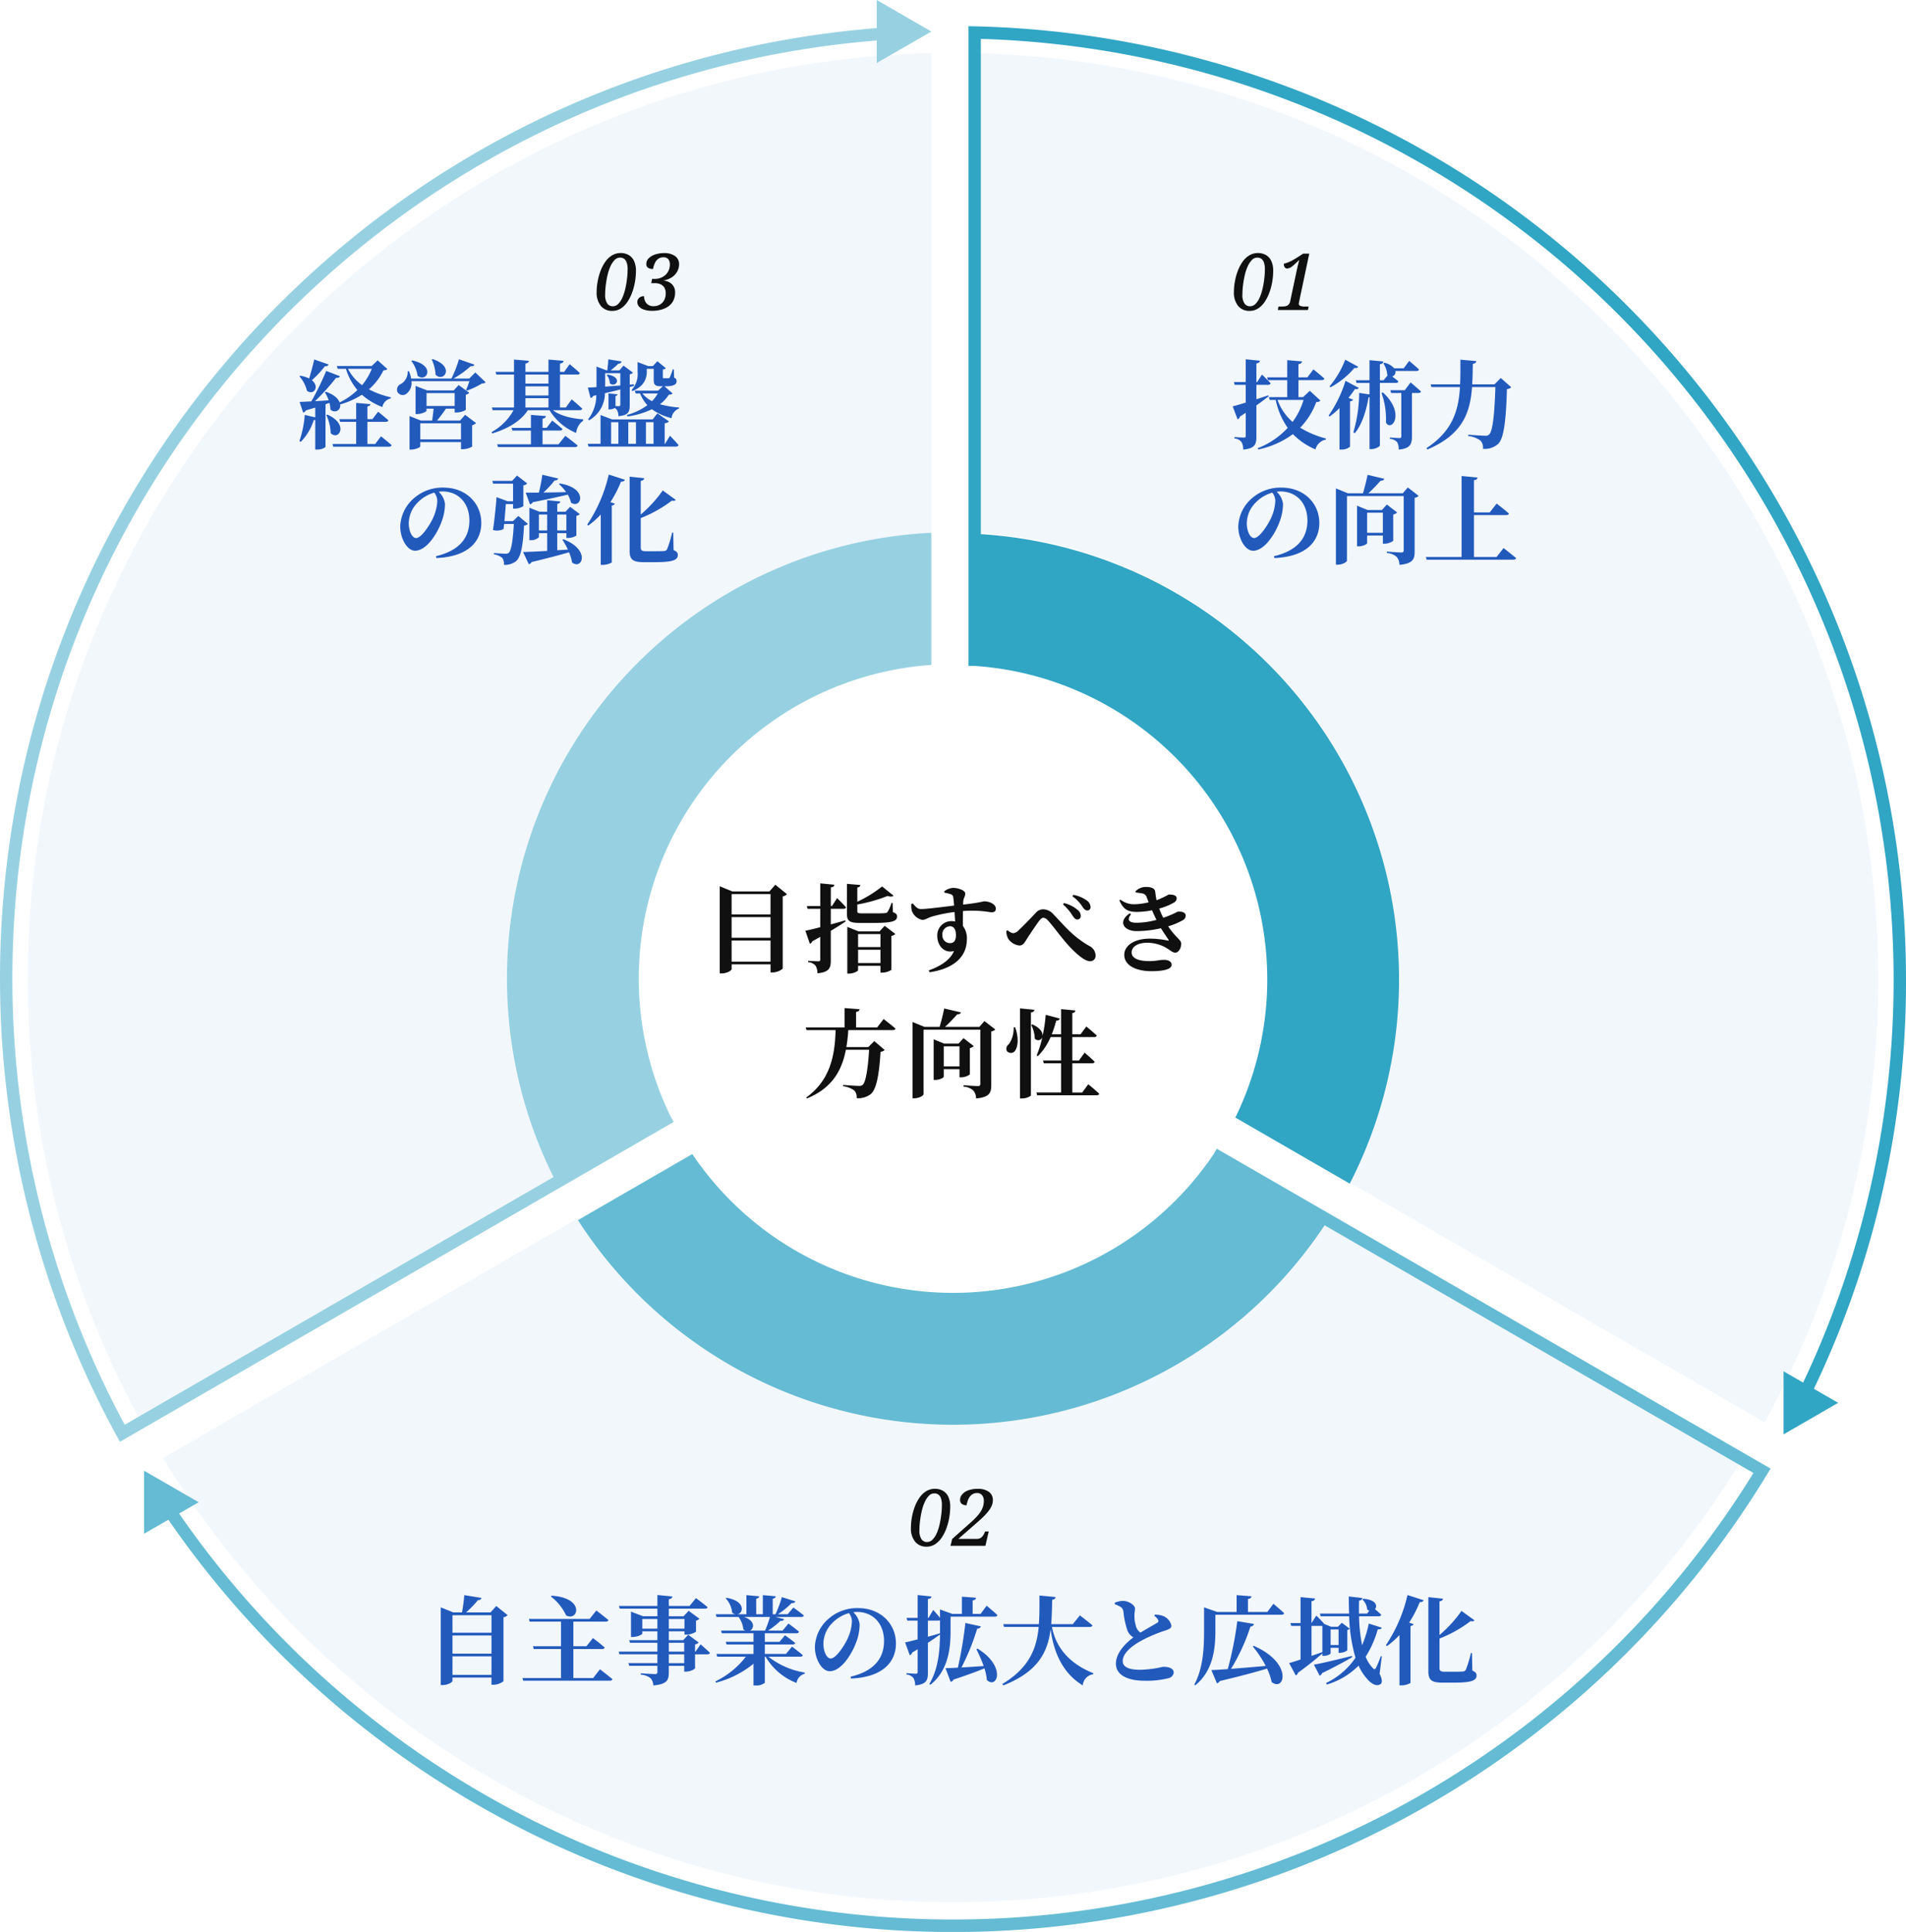 <svg xmlns="http://www.w3.org/2000/svg" width="436.68" height="442.421"><path d="M167.62 220.23v-4.84h8.91v4.84zm8.91-10.208v4.73h-8.91v-4.73zm0-5.258v4.642h-8.91v-4.642zm1.1-2.156l-1.342 1.54H167.8l-2.9-1.188v19.954h.462c1.188 0 2.266-.66 2.266-1.012v-1.056h8.91v1.848h.418a3.719 3.719 0 002.368-.858V205.27a1.49 1.49 0 00.968-.506zm15.6 5.522c.308 0 .55-.11.594-.352-.726-.836-2.046-2.112-2.046-2.112l-1.166 1.826h-.264v-4.268c.55-.066.77-.286.814-.616l-3.234-.308v5.192h-3.08l.176.638h2.9v4.2c-1.474.4-2.706.682-3.41.814l1.034 2.992a1.016 1.016 0 00.572-.594c.638-.33 1.232-.66 1.8-.99v5.238c0 .264-.11.352-.44.352-.418 0-2.332-.11-2.332-.11v.308a2.484 2.484 0 011.694.792 3.32 3.32 0 01.44 1.76c2.706-.264 3.058-1.21 3.058-2.948v-6.776a75.649 75.649 0 003.388-2.134l-.066-.264c-1.122.33-2.244.638-3.322.924v-3.564zm3.364 12.408V217.5h5.126v3.038zm5.126-6.622v2.97h-5.126v-2.97zm-.22-.616h-4.774l-2.6-1.034v10.692h.374c1.056 0 2.09-.55 2.09-.792v-.99h5.126v1.562h.44a3.933 3.933 0 002.072-.638v-7.766a1.562 1.562 0 00.9-.462l-2.442-1.848zm2.992-6.534h-.242a8.857 8.857 0 01-.924 2.112c-.154.176-.33.22-.682.242-.4.044-1.32.044-2.354.044h-2.816c-.9 0-1.056-.11-1.056-.462v-1.562a35.992 35.992 0 006.93-1.958c.7.22 1.122.176 1.364-.066L202.094 203a27.4 27.4 0 01-5.676 3.5v-3.256c.462-.066.66-.264.7-.572l-3.08-.264v6.82c0 1.738.616 2.134 3.08 2.134h2.926c4.466 0 5.478-.418 5.478-1.474 0-.462-.2-.726-.946-.99zm13.108 9.218a1.746 1.746 0 01-1.69-1.848 1.838 1.838 0 011.76-2.024c.924 0 1.342.88 1.342 1.958 0 1.276-.374 1.914-1.412 1.914zm-1.232-11.55a7.342 7.342 0 011.5.374.755.755 0 01.532.682c.066.44.132 1.144.2 1.892-2.486.308-6.644.836-7.59.792-.77 0-1.1-.374-1.892-1.276l-.33.132a4.834 4.834 0 00.132 1.584 3.265 3.265 0 002.37 2.046c.77 0 1.232-.462 2.266-.77a35.031 35.031 0 015.144-1.034c.044.814.088 1.606.132 2.178a4.119 4.119 0 00-.924-.088 3.229 3.229 0 00-3.168 3.41c0 2.222 1.628 4.048 3.828 3.432-.854 2.068-3.098 3.476-5.782 4.444l.176.418c4.838-.682 8.558-3.036 8.558-7.59a4.566 4.566 0 00-.92-3.014c0-1.1 0-2.332.022-3.41a25.881 25.881 0 016.424.286c.66 0 1.1-.11 1.1-.858 0-1.012-1.474-1.65-2.64-1.65-.352 0-.792.286-4.84.748a9.013 9.013 0 01.044-.946c.066-.528.44-.99.44-1.584 0-.726-1.584-1.3-2.838-1.3a3.681 3.681 0 00-1.98.792zm30.432 6.138a.774.774 0 00.814-.814 1.739 1.739 0 00-.682-1.342 7.529 7.529 0 00-3.168-1.606l-.22.308a11.213 11.213 0 012.178 2.574c.394.55.678.88 1.078.88zm2.286-2.072a.723.723 0 00.77-.792 1.954 1.954 0 00-.836-1.474 7.593 7.593 0 00-3.1-1.3l-.242.308a8.46 8.46 0 012.286 2.358c.418.6.682.9 1.122.9zM231 214.994a3.543 3.543 0 002.552 1.54c.814 0 1.166-.638 1.65-1.408.682-1.1 2.244-3.41 2.97-4.356.352-.418.616-.594.88-.594a1.511 1.511 0 01.99.572c1.254 1.32 2.9 3.718 4.752 5.764 1.872 2.024 3.72 3.608 4.93 3.608a1.184 1.184 0 001.276-1.254 2.437 2.437 0 00-1.408-2.222c-3.894-2.222-5.676-4.62-8.228-7.238a3.144 3.144 0 00-2.376-1.166 2.26 2.26 0 00-1.738.858c-.7.77-2.794 2.948-3.894 3.96a2.007 2.007 0 01-1.21.66 2.572 2.572 0 01-1.32-.7l-.264.2a3.492 3.492 0 00.438 1.776zm35.51-4.818a16.183 16.183 0 01-.924-2.112 13.707 13.707 0 003.366-1.364 1.176 1.176 0 00.638-.946c0-.792-.968-.9-1.848-.9a18.046 18.046 0 01-2.772 1.3c-.154-.726-.242-1.5-.308-1.958-.11-.836-.99-1.078-2.222-1.078a3.351 3.351 0 00-2.288.99l.066.286c.506.044 1.078.132 1.452.2a1.267 1.267 0 011.078.968c.132.33.264.7.418 1.078a16.114 16.114 0 01-3.1.44 5.088 5.088 0 01-3.366-1.062l-.242.176c.924 2.09 1.936 2.64 4.048 2.64a18.606 18.606 0 003.432-.374c.33.77.682 1.518 1.012 2.2a17.89 17.89 0 01-4.51.66c-1.936 0-2.266-.726-1.32-1.936l-.286-.22c-2.75 1.826-1.452 4.07 1.584 4.07a25.528 25.528 0 005.566-.66c.726 1.21 1.386 2.068 1.716 2.618.11.2.088.286-.176.2a20.694 20.694 0 00-3.982-.44c-3.96 0-5.962 1.76-5.962 3.718 0 2.442 2.75 3.74 6.2 3.74 2.4 0 4.642-.33 4.642-1.452 0-.814-.814-1.144-1.76-1.144-1.254 0-1.452.286-3.432.286-1.8 0-3.96-.4-3.96-1.98 0-1.276 1.342-2.222 3.564-2.222a8.715 8.715 0 014.116 1.032c1.276.726 1.628 1.232 2.332 1.232.726 0 1.342-.99 1.342-2.068 0-.88-1.32-1.408-2.992-3.96a14.733 14.733 0 003.368-1.408 1.2 1.2 0 00.66-.99c0-.858-1.034-1.056-1.87-.946a20.831 20.831 0 01-3.08 1.32zM200.95 235.3h-4.818v-3.564c.594-.088.77-.308.814-.616l-3.454-.264v4.444H184.6l.176.594h6.666c-.154 6.138-1.386 11.594-6.732 15.444l.154.22c5.7-2.332 7.986-6.292 8.932-11.154h5.324c-.264 4.334-.77 7.436-1.474 8.03a1.146 1.146 0 01-.858.242c-.572 0-2.442-.132-3.652-.22v.286a5.841 5.841 0 012.6.99 2.292 2.292 0 01.528 1.76 4.632 4.632 0 003.212-.924c1.3-1.056 1.936-4.334 2.266-9.7a1.582 1.582 0 00.946-.418l-2.376-2.024-1.386 1.364h-5.016a36.313 36.313 0 00.44-3.894h10.208c.308 0 .55-.088.616-.33-1.034-.9-2.728-2.2-2.728-2.2zm15.268 8.91v-4.6h3.608v4.6zm5.982-4.18a1.8 1.8 0 00.9-.462l-2.35-1.826-1.144 1.258h-3.278l-2.42-.99v9.306h.352c.968 0 1.958-.506 1.958-.726v-1.742h3.608v1.87h.4a3.585 3.585 0 001.98-.66zm3.344-6.2l-1.164 1.338h-7.88c1.06-.946 2.05-2.046 2.82-2.882.528 0 .748-.176.836-.44l-3.828-.9a51.89 51.89 0 01-1.056 4.224h-3.454l-2.75-1.122v17.466h.44c1.056 0 2.09-.616 2.09-.924v-14.784h13v12.408c0 .33-.132.506-.528.506-.66 0-3.322-.2-3.322-.2v.33a3.723 3.723 0 012.244.88 2.9 2.9 0 01.638 1.826c3.08-.286 3.476-1.3 3.476-3.058V236.2a1.639 1.639 0 00.924-.44zm6.688 1.43a6.241 6.241 0 01-1.1 3.872 1.229 1.229 0 00-.418 1.606 1.184 1.184 0 001.87-.132c.638-.946.88-2.86 0-5.346zm1.452-4.334v20.632h.506c.946 0 2-.506 2-.726v-18.964c.594-.088.748-.308.814-.616zm14.258 19.268h-2.266v-6.688h4.51c.308 0 .55-.11.616-.352-.858-.858-2.31-2.09-2.31-2.09l-1.3 1.8h-1.516V237.5h5.016c.308 0 .528-.11.594-.352-.9-.858-2.4-2.068-2.4-2.068l-1.32 1.782h-1.89V232c.528-.088.66-.286.7-.594l-3.276-.306v5.764h-2.132a24.751 24.751 0 001.012-3.124c.484 0 .748-.2.836-.484l-3.234-.856a34.976 34.976 0 01-.726 4.862c.088-.77-.462-1.848-2.332-2.662l-.264.132a7.044 7.044 0 01.814 3.1.991.991 0 001.738-.33 24.113 24.113 0 01-1.3 4.18l.286.176a13.966 13.966 0 002.902-4.358h2.4v5.368h-4.134l.176.638h3.958v6.688h-5.652l.176.638h13.6c.308 0 .572-.11.616-.352-.924-.9-2.508-2.178-2.508-2.178z" fill="#101010"/><path d="M223.3 12.182v109.827a102.227 102.227 0 0185.934 148.822l95.066 54.886a210.657 210.657 0 0026-101.636c0-115.218-92.407-209.253-207-211.9M116.146 224.081a102.2 102.2 0 0197.234-102.072V12.182c-114.594 2.645-207 96.681-207 211.9a210.653 210.653 0 0026 101.635l95.064-54.885a101.757 101.757 0 01-11.3-46.75M218.34 325.857A102.108 102.108 0 01132.414 279l-95.06 54.882a211.847 211.847 0 00361.972 0l-95.06-54.883a102.108 102.108 0 01-85.926 46.857" fill="#5e97db" opacity=".08"/><path d="M116.146 224.081a101.755 101.755 0 0010.667 45.479L28.57 326.28a215.777 215.777 0 01-25.735-102.2c0-112.61 86.526-205.868 198.037-214.8v5.158l12.508-7.217L200.872 0v6.438C87.783 15.375 0 109.913 0 224.081a218.578 218.578 0 0026.777 104.835l.7 1.27 126.883-73.257-.709-1.228a72 72 0 0159.729-103.427v-30.265a102.2 102.2 0 00-97.234 102.072" fill="#97d1e1"/><path d="M436.68 224.31A218.335 218.335 0 00223.333 6.029l-1.449-.033v146.5h1.416a71.993 71.993 0 0159.729 103.433l26.206 15.13a102.222 102.222 0 00-84.517-148.737V8.904a215.579 215.579 0 01188.396 307.725l-4.487-2.591v14.443l12.508-7.221-5.561-3.211a215.913 215.913 0 0021.106-93.74" fill="#31a5c4"/><path d="M278.776 263.065l-.709 1.227a72.01 72.01 0 01-119.455 0l-26.2 15.127a102.2 102.2 0 00171.065 1.181l98.248 56.723a215.553 215.553 0 01-360.687 9.289l4.48-2.586L33.01 336.8v14.443l5.568-3.215A218.343 218.343 0 00404.9 337.561l.756-1.239z" fill="#64bbd3"/><path fill="none" d="M0 0h436.68v442.421H0z"/><path d="M290.58 90.528c-.924.308-1.848.616-2.728.9v-3.3h2.662c.308 0 .528-.11.594-.352-.7-.792-1.98-2-1.98-2l-1.1 1.716h-.176v-4.268c.55-.088.77-.308.814-.616l-3.256-.33v5.214h-2.71l.176.638h2.534v4.07c-1.3.4-2.376.7-2.992.858l1.122 2.97a.9.9 0 00.55-.638c.462-.286.9-.594 1.32-.858v5.3c0 .286-.088.374-.418.374-.392.002-2.178-.106-2.178-.106v.308a2.287 2.287 0 011.606.792 3.208 3.208 0 01.4 1.76c2.68-.244 3.032-1.212 3.032-2.95v-7.172a55.595 55.595 0 002.794-2.09zm8.074 1.056a16.38 16.38 0 01-2.508 5.038 11.948 11.948 0 01-3.454-5.038zm1.43-2.09l-1.54 1.452h-1.056v-3.894h5.324c.308 0 .55-.11.616-.352-.946-.858-2.508-2.112-2.508-2.112l-1.386 1.826h-2.046V83.4c.594-.11.77-.308.814-.638l-3.388-.286v3.938h-4.6l.176.638h4.422v3.894h-4.2l.2.638h1.364a17.128 17.128 0 002.75 6.4 18.5 18.5 0 01-6.888 4.666l.132.286a20.225 20.225 0 007.942-3.52 15.9 15.9 0 005.17 3.5 3.078 3.078 0 012.376-2.246l.042-.242a21.749 21.749 0 01-5.918-2.486 16.586 16.586 0 003.676-5.852c.55-.044.792-.11.946-.374zm8.116-7.128a21.255 21.255 0 01-3.586 6.116l.2.22a19.062 19.062 0 005.5-4.444c.528.088.748-.044.858-.264zm.066 4.84a28.8 28.8 0 01-3.866 7.964l.22.22a17.266 17.266 0 002.266-1.936v9.5h.44a2.989 2.989 0 001.974-.654V91.914c.418-.044.616-.2.7-.4l-1.056-.4a24.374 24.374 0 001.48-2.014c.55.088.748-.044.88-.264zm11.55.484c.308 0 .506-.11.572-.352-.418-.374-.99-.792-1.43-1.122a1.083 1.083 0 00.748-1.254h4.8c.308 0 .55-.11.594-.352-.836-.792-2.244-1.958-2.244-1.958l-1.256 1.694h-2.178a4.19 4.19 0 00-2.266-1.276l-.22.132a5.5 5.5 0 01.9 2.684l.088.066-.924 1.122h-.858v-3.652c.572-.088.726-.308.792-.638l-3.168-.308v4.6h-3.144l.176.616h2.97v2.64l-2.376-.352a32.722 32.722 0 01-1.32 9.02l.33.2c1.606-1.958 2.574-4.906 3.146-8.206a.651.651 0 00.22-.044v11.9h.44c.9 0 1.936-.594 1.936-.836V87.69zM316.518 90a17.747 17.747 0 011.012 6.776c1.276 2.244 4.554-2.09-.7-6.908zm5.324-.638h-3.3l.176.638h2.332v9.922c0 .264-.088.4-.418.4-.4 0-2.2-.132-2.2-.132v.308a2.5 2.5 0 011.668.766 3.241 3.241 0 01.352 1.694c2.684-.22 3.036-1.342 3.036-2.97V90h1.452c.308 0 .55-.11.616-.352-.9-.836-2.376-2.068-2.376-2.068zm22-2.794l-1.452 1.452h-5.1c.11-1.518.11-3.1.154-4.708.55-.066.748-.264.792-.616l-3.652-.33c0 1.958.022 3.85-.066 5.654h-6.758l.2.616h6.534c-.332 5.39-1.694 10.054-7.68 13.992l.22.308c8.1-3.432 9.79-8.448 10.23-14.3h5.346c-.2 5.962-.594 10.142-1.43 10.846a1.035 1.035 0 01-.88.308c-.616 0-2.574-.132-3.916-.242l-.022.286a6.153 6.153 0 012.816 1.056 2.293 2.293 0 01.572 1.892 4.533 4.533 0 003.5-1.144c1.3-1.232 1.8-5.412 2-12.54a1.487 1.487 0 00.99-.418zm-51.656 28.138a10.592 10.592 0 01-.99 3.96c-.7 1.518-2.64 4.554-3.872 4.554-.924 0-1.672-1.628-1.672-3.366a6.786 6.786 0 011.98-4.708 8.51 8.51 0 013.868-2.332 3.239 3.239 0 01.686 1.892zm-.22 13.094c7.392-.308 10.3-3.872 10.3-8.03 0-4.576-3.586-8.1-8.646-8.1a9.881 9.881 0 00-6.688 2.354 8.893 8.893 0 00-3.234 6.534c0 2.86 1.628 5.566 3.388 5.566 2.684 0 5.148-4 6.138-6.8a11.606 11.606 0 00.726-3.916 4.559 4.559 0 00-1.452-2.794 5.924 5.924 0 01.88-.066c3.564 0 6.16 2.6 6.16 6.644 0 3.806-2.09 6.864-7.656 8.184zm21.252-5.79v-4.6h3.608v4.6zm5.982-4.18a1.8 1.8 0 00.9-.462l-2.35-1.826-1.144 1.258h-3.278l-2.42-.99v9.306h.352c.968 0 1.958-.506 1.958-.726v-1.742h3.608v1.87h.4a3.585 3.585 0 001.98-.66zm3.344-6.2l-1.164 1.338h-7.88c1.056-.946 2.046-2.046 2.816-2.882.528 0 .748-.176.836-.44l-3.828-.9a51.89 51.89 0 01-1.056 4.224h-3.45l-2.75-1.122v17.466h.44c1.056 0 2.09-.616 2.09-.924v-14.784h13v12.408c0 .33-.132.506-.528.506-.66 0-3.322-.2-3.322-.2v.33a3.723 3.723 0 012.244.88 2.9 2.9 0 01.638 1.826c3.08-.286 3.476-1.3 3.476-3.058V114a1.639 1.639 0 00.924-.44zm20.33 15.924H337.7v-9.592h7.414c.308 0 .528-.11.594-.352-1.056-.946-2.816-2.288-2.816-2.288l-1.584 2.024H337.7v-7.37c.594-.088.748-.308.814-.616l-3.652-.352v18.546h-8.18l.176.616h19.866c.33 0 .572-.11.638-.352-1.1-.924-2.882-2.31-2.882-2.31z" fill="#225abc"/><path d="M286.248 71.2a3.252 3.252 0 01-2.565-1.118 4.765 4.765 0 01-.983-3.24 13.627 13.627 0 01.218-2.349 13.559 13.559 0 01.648-2.393 9.461 9.461 0 011.08-2.1 5.275 5.275 0 011.539-1.494 3.768 3.768 0 012.043-.558 3.623 3.623 0 011.764.432 3.024 3.024 0 011.251 1.341 5.214 5.214 0 01.457 2.351 14.9 14.9 0 01-.2 2.34 13.85 13.85 0 01-.621 2.439 10.149 10.149 0 01-1.067 2.187 5.409 5.409 0 01-1.53 1.575 3.6 3.6 0 01-2.034.587zm.144-1.064a1.745 1.745 0 001.278-.567 4.88 4.88 0 00.963-1.5A11.476 11.476 0 00289.29 66a21.284 21.284 0 00.378-2.268 18.875 18.875 0 00.126-2.07 4.649 4.649 0 00-.207-1.521 1.768 1.768 0 00-.587-.868 1.533 1.533 0 00-.936-.279 1.717 1.717 0 00-1.269.567 5.138 5.138 0 00-.963 1.494 10.829 10.829 0 00-.666 2.052 22.616 22.616 0 00-.387 2.25 17.536 17.536 0 00-.135 2.079 3.549 3.549 0 00.468 2.052 1.493 1.493 0 001.28.648zm6.372.864l.144-.81h.99a2.713 2.713 0 00.756-.1 1.292 1.292 0 00.594-.369 1.622 1.622 0 00.36-.792l1.4-6.606q.144-.684.306-1.368t.342-1.35h-.072q-.9.882-1.512 1.377a1.911 1.911 0 01-1.188.5.623.623 0 01-.567-.306 1.45 1.45 0 01-.189-.774q.414-.108.846-.261a7.257 7.257 0 00.945-.423q.513-.27 1.2-.7l1.458-.936h1.386l-2.3 10.89q-.018.108-.054.279a1.378 1.378 0 00-.036.261.529.529 0 00.378.558 2.992 2.992 0 00.936.126h.936l-.165.804z" fill="#101010"/><path d="M72 82.322c-.352 1.474-.792 3.146-1.166 4.356a7.5 7.5 0 00-2.046-.638l-.2.132a7.663 7.663 0 011.738 3.322c1.518 1.144 2.992-.946 1.122-2.42a21.769 21.769 0 002.97-3.19c.484.022.77-.154.858-.418zm13.178 2.134A13.785 13.785 0 0182.96 88.2a10.2 10.2 0 01-3.234-3.74zm-9.7 7.81a6.154 6.154 0 01.22 1.5 1.287 1.287 0 002.222-1.144 18.568 18.568 0 004.996-2.222 15.285 15.285 0 004.684 2.812 2.52 2.52 0 011.936-1.98l.022-.242a20.219 20.219 0 01-5.038-1.826 13.44 13.44 0 003.322-4.334c.506-.066.748-.11.9-.33l-2.222-1.98-1.364 1.3H77.17l.2.638h1.892a13.516 13.516 0 002.618 4.862 15.64 15.64 0 01-4.07 2.838c-.308-.836-1.232-1.782-3.146-2.442l-.242.11a9.6 9.6 0 01.88 1.848c-1.1.088-2.156.154-3.124.2A52.156 52.156 0 0077 86.524c.506.044.792-.11.88-.374l-3.146-1.21a61.312 61.312 0 01-3.41 6.974c-1.144.066-2.09.11-2.684.132l.814 2.442a.892.892 0 00.614-.488c.77-.242 1.5-.462 2.156-.66v2.244l-2.4-.572a24.12 24.12 0 01-1.23 6.01l.33.154a12.7 12.7 0 002.97-4.976 1.331 1.331 0 00.33-.044v6.8h.418c1.188 0 1.936-.506 1.936-.66v-9.722zm-.726 2.772a10.425 10.425 0 011.014 4.162c1.87 1.844 4.246-2.05-.766-4.25zm11.2 6.644H84.17V96.6h4.2c.308 0 .55-.11.616-.352-.9-.792-2.354-1.958-2.354-1.958l-1.3 1.694H84.17v-2.9c.506-.088.66-.286.7-.528l-3.27-.29v3.718h-3.85l.176.616H81.6v5.082h-5.412l.154.616H89.12c.308 0 .55-.11.616-.352a82.78 82.78 0 00-2.442-2.024zm12.958-19.36a9.2 9.2 0 01.88 3.5c1.87 1.848 4.532-1.826-.638-3.586zm-4.664.352a7.312 7.312 0 011.43 3.388c2.068 1.65 4.268-2.354-1.232-3.52zm2.046 17.952v-3.7h9.328v3.7zm1.43-10.6h6.446v2.944h-6.446zm7.678 6.288h-5.28a31.484 31.484 0 002.046-2.728h2v.88h.44a4.315 4.315 0 002.112-.594V90.4a1.469 1.469 0 00.792-.44l-2.42-1.782-1.144 1.232h-6.072l-2.662-1.034v6.446h.352c1.034 0 2.156-.55 2.156-.77v-.462h1.628a152 152 0 01-.33 2.728h-2.574l-2.616-1.038v7.678h.352c1.012 0 2.112-.506 2.112-.748v-.968h9.328v1.628h.418a4.339 4.339 0 002.134-.594V97.37a1.7 1.7 0 00.9-.484l-2.508-1.892zm3.5-11.022l-1.41 1.408h-3.59a22.782 22.782 0 003.938-2.838c.484.044.77-.11.858-.352l-3.542-1.232a26.708 26.708 0 01-1.734 4.422H94.2a7.266 7.266 0 00-.506-1.694h-.286a3.2 3.2 0 01-1.5 2.9 1.452 1.452 0 00-.9 1.738 1.369 1.369 0 002.046.572 3.07 3.07 0 001.21-2.926h13.288c-.22.66-.528 1.474-.77 2.024l.176.154a17.9 17.9 0 003.454-1.65 1.166 1.166 0 00.858-.264zm19.072 16.456H124.3V98.6h3.96c.308 0 .55-.11.616-.352-.88-.792-2.354-1.936-2.354-1.936l-1.276 1.672h-.946v-2.11c.572-.066.726-.286.77-.594l-3.432-.264v2.97h-4.422l.176.616h4.246v3.146h-7.744l.2.638h17.6c.33 0 .594-.11.638-.352-1.056-.924-2.816-2.222-2.816-2.222zm-7.59-8.426v-2.134h5.28v2.134zm5.28-7.546v2.068h-5.28v-2.068zm-5.28 2.706h5.28v2.09h-5.28zm12.408 5.456c.308 0 .55-.11.616-.352-.9-.858-2.42-2.134-2.42-2.134l-1.342 1.87H128.3v-7.546h3.938c.308 0 .55-.11.616-.352a76.701 76.701 0 00-2.332-2.024l-1.276 1.76h-.946v-1.892c.594-.088.77-.308.814-.638l-3.454-.286v2.816h-5.28v-1.892c.572-.11.748-.33.792-.638l-3.41-.286v2.816h-4.222l.176.616h4.048v7.546h-5.082l.2.616h4.774a12.7 12.7 0 01-5.038 5.016l.176.308c3.63-1.1 6.556-2.86 8.14-5.324h4.966a12.921 12.921 0 006.1 5.214 3.949 3.949 0 011.584-2.794l.022-.33c-2.244-.132-5.236-.748-6.93-2.09zm6.226-8.03a3.191 3.191 0 01.7 1.87c1.364 1.166 3.1-1.386-.484-2zm-.374-.44h3.476v2.816c-1.232.088-2.42.176-3.476.264zm-3.342 5.676a.838.838 0 00.616-.484l.7-.154a8.847 8.847 0 01-1.87 5.5l.22.242a7.169 7.169 0 003.63-6.2c1.32-.308 2.486-.594 3.52-.858v3.476c0 .242-.088.352-.374.352-.132 0-.418-.022-.726-.022V90.7c.308-.066.418-.2.44-.4l-2.046-.2v3.652h.308a2.569 2.569 0 001.122-.308 1.437 1.437 0 01.506.44 2.742 2.742 0 01.33 1.43c2.288-.2 2.6-1.012 2.6-2.486v-4.2l.968-.242-.022-.374-.946.088v-2.376a1.388 1.388 0 00.748-.374l-2.178-1.628-.946 1.1h-2a18.3 18.3 0 001.76-1.518c.484-.044.7-.264.77-.528l-3.058-.484c-.044.726-.132 1.76-.242 2.53h-.154l-2.31-.88v4.708c-.814.066-1.5.088-1.98.11zm4.708 5.544h1.672v4.95h-1.672zm5.7 0v4.95h-1.76v-4.95zm4.026 0v4.95h-1.742v-4.95zm2.636 4.95h-.088V96.93c.572-.088.836-.22.968-.44l-2.64-1.826-1.078 1.386h-9.306l-2.64-1.012v6.6h-2.926l.176.638h20.02c.308 0 .528-.11.594-.352-.682-.836-1.958-2.134-1.958-2.134zM150.7 90.11a8.368 8.368 0 01-1.32 1.76 6.711 6.711 0 01-2.2-1.76zm1.518-1.65h.22c1.826 0 2.574-.374 2.574-1.166 0-.352-.066-.594-.572-.814l-.066-1.892h-.244a14.4 14.4 0 01-.682 1.848.314.314 0 01-.308.176h-.99c-.242 0-.286-.022-.286-.242v-1.738a1.315 1.315 0 00.682-.308l-1.936-1.606-1.034 1.122h-1.056l-2.442-.924v2.2a5.479 5.479 0 01-1.364 4.2l.176.242c2.9-1.144 3.3-3.168 3.3-4.466v-.638h1.584v2.332c0 1.232.154 1.672 1.672 1.672h.418l-1.1 1.012h-5.324l.2.638h1.01a8.573 8.573 0 001.672 2.686 14.4 14.4 0 01-4.708 2.244l.132.33a18.469 18.469 0 005.61-1.65 12.738 12.738 0 004.51 2.046 2.6 2.6 0 011.694-2.2l.022-.242a22.156 22.156 0 01-4.382-.748 8.269 8.269 0 002.028-2.174c.506-.044.726-.11.858-.308zm-52.03 26.246a10.592 10.592 0 01-.99 3.96c-.7 1.518-2.64 4.554-3.872 4.554-.924 0-1.672-1.628-1.672-3.366a6.786 6.786 0 011.98-4.708 8.51 8.51 0 013.866-2.332 3.239 3.239 0 01.686 1.892zm-.22 13.09c7.392-.308 10.3-3.872 10.3-8.03 0-4.576-3.586-8.1-8.646-8.1a9.881 9.881 0 00-6.688 2.354 8.893 8.893 0 00-3.234 6.534c0 2.86 1.628 5.566 3.388 5.566 2.684 0 5.148-4 6.138-6.8a11.607 11.607 0 00.726-3.916 4.559 4.559 0 00-1.452-2.794 5.924 5.924 0 01.88-.066c3.564 0 6.16 2.6 6.16 6.644 0 3.806-2.09 6.864-7.656 8.184zm21.45-12.3a.911.911 0 00.638-.484c3.52-.7 6.094-1.276 8.03-1.738a6.8 6.8 0 01.748 1.848c2.354 1.562 4.048-3.388-2.6-4.4l-.176.154a10.224 10.224 0 011.652 1.824c-1.87.044-3.652.088-5.192.088a21.907 21.907 0 002.552-2.768c.484.022.726-.176.814-.44l-3.63-.858a38.127 38.127 0 01-.792 4.092h-3.014zm-2.662 2.662l-1.232 1.188h-1.958c.132-1.364.242-2.882.33-3.916h1.65v1.056h.4a3.935 3.935 0 001.958-.572v-4.75a1.488 1.488 0 00.88-.462l-2.332-1.8-1.128 1.228h-4.532l.2.638h4.554v4.026h-1.232l-2.552-.946c-.132 1.826-.462 5.148-.814 7.524a3.3 3.3 0 002.42-.22c.044-.352.088-.748.132-1.166h2.222c-.22 3.872-.594 6.116-1.166 6.622a1.147 1.147 0 01-.77.2c-.44 0-1.782-.088-2.618-.154l-.022.286a4.11 4.11 0 011.914.814 2.382 2.382 0 01.4 1.606 4.16 4.16 0 002.728-.814c1.1-.88 1.628-3.3 1.87-8.184a1.5 1.5 0 00.9-.374zm4.708 3.322v-3.65h1.892v3.652zm6.292-3.652v3.652h-2.09v-3.65zm-.9 5.786a19.4 19.4 0 011.254 2.244l-2.442.154V122.1h2.09v1.1h.4a3.612 3.612 0 001.892-.55v-4.51a1.636 1.636 0 00.792-.4l-2.222-1.672-1.056 1.122h-1.892v-1.8c.506-.066.66-.264.7-.55l-3.014-.286v2.64h-1.76l-2.31-.924v7.43h.308a2.613 2.613 0 001.87-.66v-.94h1.892v4.07c-2.4.132-4.356.22-5.522.242l1.32 2.794a.838.838 0 00.616-.484c3.806-.924 6.578-1.65 8.6-2.244a9.476 9.476 0 01.682 2.31c2.266 1.87 4.378-2.838-1.98-5.3zm5.918-3.256a18.134 18.134 0 002.86-2.53v11.53h.462a4.12 4.12 0 002.068-.55v-13.024c.418-.088.616-.22.7-.44l-1.012-.352a26.773 26.773 0 002.42-4.686c.528.022.792-.176.9-.44l-3.7-1.188a34.381 34.381 0 01-4.95 11.484zm19.47 1.606H154a27.623 27.623 0 01-1.166 3.828.89.89 0 01-.682.4 35.9 35.9 0 01-1.936.044h-2.246c-.9 0-1.166-.22-1.166-.814v-6.778a29.37 29.37 0 007.128-4c.506.11.748.022.88-.176l-2.97-2.156a28.944 28.944 0 01-5.042 5.518v-7.7c.55-.088.77-.33.792-.616l-3.344-.352v17.006c0 2.068.858 2.574 3.3 2.574h2.464c4.18 0 5.28-.484 5.28-1.672 0-.462-.22-.77-.968-1.1z" fill="#225abc"/><path d="M140.248 71.2a3.252 3.252 0 01-2.565-1.118 4.765 4.765 0 01-.983-3.24 13.627 13.627 0 01.218-2.349 13.559 13.559 0 01.648-2.393 9.461 9.461 0 011.08-2.1 5.275 5.275 0 011.539-1.494 3.768 3.768 0 012.043-.558 3.623 3.623 0 011.764.432 3.024 3.024 0 011.251 1.341 5.214 5.214 0 01.457 2.351 14.9 14.9 0 01-.2 2.34 13.85 13.85 0 01-.621 2.439 10.149 10.149 0 01-1.067 2.187 5.409 5.409 0 01-1.53 1.575 3.6 3.6 0 01-2.034.587zm.144-1.064a1.745 1.745 0 001.278-.567 4.88 4.88 0 00.963-1.5A11.476 11.476 0 00143.29 66a21.284 21.284 0 00.378-2.268 18.875 18.875 0 00.126-2.07 4.649 4.649 0 00-.207-1.521 1.768 1.768 0 00-.587-.868 1.533 1.533 0 00-.936-.279 1.717 1.717 0 00-1.269.567 5.138 5.138 0 00-.963 1.494 10.829 10.829 0 00-.666 2.052 22.616 22.616 0 00-.387 2.25 17.536 17.536 0 00-.135 2.079 3.549 3.549 0 00.468 2.052 1.493 1.493 0 001.28.648zm9.198 1.044a6.228 6.228 0 01-2.1-.288 2.421 2.421 0 01-1.125-.738 1.528 1.528 0 01-.342-.936 1.261 1.261 0 01.432-1.026 1.657 1.657 0 011.1-.36 2.745 2.745 0 00.225 1.1 1.963 1.963 0 00.711.855 2.185 2.185 0 001.26.333 2.858 2.858 0 001.386-.342 2.56 2.56 0 001.008-1 3.263 3.263 0 00.378-1.647 2.421 2.421 0 00-.3-1.233 1.926 1.926 0 00-.864-.783 3.184 3.184 0 00-1.377-.27h-.774l.18-.972h.576a3.761 3.761 0 001.8-.423 3.219 3.219 0 001.251-1.17 3.25 3.25 0 00.459-1.737 1.848 1.848 0 00-.351-1.17 1.317 1.317 0 00-1.107-.45 1.963 1.963 0 00-1.242.378 2.524 2.524 0 00-.756.981 6.207 6.207 0 00-.41 1.318 2.231 2.231 0 01-1.089-.243.944.944 0 01-.441-.909 1.792 1.792 0 01.549-1.3 3.7 3.7 0 011.476-.873 6.377 6.377 0 012.061-.315 4.157 4.157 0 012.484.675 2.205 2.205 0 01.936 1.9 3.414 3.414 0 01-.4 1.6 3.733 3.733 0 01-1.206 1.332 5.018 5.018 0 01-2.007.774 3.583 3.583 0 011.431.441 2.546 2.546 0 01.936.918 2.6 2.6 0 01.333 1.341 4.052 4.052 0 01-.459 2.007 3.633 3.633 0 01-1.215 1.3 5.357 5.357 0 01-1.647.7 7.431 7.431 0 01-1.76.232z" fill="#101010"/><path d="M103.666 383.56v-4.246h8.934v4.246zm8.934-9.02v4.16h-8.934v-4.16zm0-4.642v4h-8.934v-4zm1.1-2.112l-1.32 1.474h-5.612a23.037 23.037 0 002.732-2.816c.528-.022.748-.22.814-.506l-3.942-.638a36.982 36.982 0 01-.528 3.96h-1.98l-2.882-1.166v17.8h.44c1.166 0 2.244-.638 2.244-.968v-.75h8.934v1.65h.44a3.841 3.841 0 002.31-.814V370.36a1.521 1.521 0 00.946-.484zm12.5-2.178a11.569 11.569 0 013.5 4.334c2.838 1.474 4.356-4.07-3.344-4.51zm9.7 18.678h-4.536v-6.644h6.578c.286 0 .55-.11.594-.352-1.012-.9-2.684-2.156-2.684-2.156L134.356 377h-2.992v-5.632h7.392c.33 0 .572-.11.638-.352-1.056-.9-2.772-2.2-2.772-2.2l-1.54 1.936h-13.9l.176.616h7.172V377h-6.43l.176.638h6.248v6.648H119.7l.18.614h19.8c.33 0 .572-.11.638-.352-1.1-.924-2.86-2.266-2.86-2.266zm20.856-3.41h-3.52v-2.024h3.52zm-3.52-4.664h3.52v2.024h-3.52zm-6.076-3.234v-2.222h3.454v2.222zm9.658-2.222v2.222h-3.586v-2.222zm2.53 7.48h-.11v-1.65a1.343 1.343 0 00.836-.44l-2.4-1.782-1.142 1.254h-3.3v-2.024h3.586v.748h.462a4.237 4.237 0 002.178-.66v-2.552a1.384 1.384 0 00.792-.418l-2.464-1.826-1.186 1.254h-3.368v-1.74h8.268c.33 0 .572-.11.616-.352-1.034-.858-2.662-2.068-2.662-2.068l-1.474 1.8h-4.748v-1.54c.55-.088.77-.308.792-.638l-3.41-.33v2.508h-8.822l.2.616h8.624v1.738h-3.28l-2.772-1.056v5.808h.352c1.056 0 2.244-.55 2.244-.77v-.528h3.454v2.024h-6.468l.2.594h6.27v2.024h-8.868l.176.616h8.69v2.024h-6.644l.2.616h6.446v1.474c0 .286-.154.418-.55.418-.528 0-3.256-.176-3.256-.176v.308a4.014 4.014 0 012.242.82 2.473 2.473 0 01.616 1.65c3.124-.264 3.564-1.21 3.564-2.948v-1.54h3.52v1.32h.418a3.576 3.576 0 002.068-.7v-3.26h2.816c.308 0 .528-.11.594-.352-.792-.77-2.134-1.936-2.134-1.936zm17.052-7.942a23.012 23.012 0 01-1.122 3.124h-3.434c.968-.484 1.21-2.266-1.386-3.124zm6.928 9.106c.308 0 .55-.11.594-.352-.946-.836-2.464-1.958-2.464-1.958l-1.386 1.674h-4.84v-2.156h6.336c.33 0 .55-.11.616-.352-.9-.748-2.332-1.76-2.332-1.76l-1.276 1.5h-3.344v-1.962h7.238a.554.554 0 00.594-.352c-.924-.792-2.42-1.87-2.42-1.87l-1.344 1.606h-3.342a18.469 18.469 0 002.842-2.218c.484.044.748-.132.836-.4l-1.914-.506h5.83c.33 0 .55-.088.616-.33-.924-.792-2.4-1.826-2.4-1.826l-1.32 1.54h-2.224a18.654 18.654 0 003.168-2.578c.484.066.748-.11.836-.374l-3.1-.968a27.217 27.217 0 01-1.452 3.916h-.638v-3.564c.506-.088.66-.286.7-.55l-2.968-.26v4.378h-1.518v-3.564c.484-.088.66-.286.682-.55l-2.926-.264v4.378h-2.068c1.43-.242 1.914-3.014-2.464-3.762l-.2.132a5.562 5.562 0 011.474 3.278 1.727 1.727 0 00.77.352h-4.53l.176.616h5.034a5.549 5.549 0 011.1 2.838 1.76 1.76 0 00.462.286H165.2l.176.616h7.26v1.958h-6.358l.176.616h6.182v2.156h-8.492l.176.638h6.556a19.476 19.476 0 01-6.976 5.654l.154.286a22.352 22.352 0 008.58-4.334v4.972h.466a2.94 2.94 0 002.134-.616V379.4h.176a13.9 13.9 0 007.084 6.006 2.566 2.566 0 011.868-2.106l.022-.264a18.319 18.319 0 01-8.338-3.636zm11.858-8.1a10.592 10.592 0 01-.99 3.96c-.7 1.518-2.64 4.554-3.872 4.554-.924 0-1.672-1.628-1.672-3.366a6.786 6.786 0 011.98-4.708 8.51 8.51 0 013.868-2.326 3.239 3.239 0 01.686 1.892zm-.22 13.1c7.392-.308 10.3-3.872 10.3-8.03 0-4.576-3.586-8.1-8.646-8.1a9.881 9.881 0 00-6.688 2.354 8.893 8.893 0 00-3.234 6.534c0 2.86 1.628 5.566 3.388 5.566 2.684 0 5.148-4 6.138-6.8a11.607 11.607 0 00.726-3.916 4.559 4.559 0 00-1.452-2.794 5.924 5.924 0 01.88-.066c3.564 0 6.16 2.6 6.16 6.644 0 3.806-2.09 6.864-7.656 8.184zm28.734-6.714a34.882 34.882 0 011.672 3.85 365.62 365.62 0 01-5.1.33 51.688 51.688 0 003.608-8.888c.528-.022.77-.242.836-.528l-3.542-.77a93.65 93.65 0 01-1.716 10.23c-1.21.066-2.2.11-2.838.11l1.18 3.124a.816.816 0 00.66-.506c3.17-1.038 5.44-1.892 7.086-2.574a12.138 12.138 0 01.554 2.684c2.4 2.2 4.488-3.168-2.134-7.194zm-8.382-3.63c-.924.264-1.848.528-2.728.77v-3.7h2.442a.735.735 0 00.33-.066v3.15zm9.35-4.466h-1.828v-3.08c.572-.088.748-.308.77-.616l-3.234-.242v3.938h-2.2l-2.816-1.012v1.914c-.616-.792-1.562-1.8-1.562-1.8l-1.078 1.826h-.132V366.2c.55-.066.77-.286.814-.594l-3.168-.33v5.236H207.7l.176.616h2.354v4.312c-1.254.308-2.266.572-2.86.682l1.06 2.928a.833.833 0 00.55-.594c.44-.264.858-.506 1.254-.77v5.236c0 .264-.11.374-.44.374-.374 0-2.112-.132-2.112-.132v.308a2.277 2.277 0 011.584.792 3.4 3.4 0 01.4 1.716c2.574-.264 2.926-1.188 2.926-2.9v-6.868a76.985 76.985 0 002.772-1.892c-.044 3.652-.374 7.854-2.442 11.33l.242.176c4.312-3.432 4.62-8.866 4.62-12.452v-3.146H227.9c.308 0 .572-.11.616-.352-.924-.88-2.464-2.156-2.464-2.156zm24.992 2.992c.33 0 .572-.11.638-.352-1.1-.946-2.882-2.288-2.882-2.288l-1.628 2h-4.95c.154-1.782.176-3.652.22-5.566.528-.088.726-.308.792-.638l-3.7-.352c0 2.288.022 4.488-.132 6.556h-8.162l.176.638h7.942c-.484 5.016-2.2 9.372-8.316 13.068l.2.33c7.986-3.146 10.186-7.634 10.846-12.87.594 4.4 2.244 9.746 7.37 12.87a2.751 2.751 0 012.376-2.55l.044-.242c-6.16-2.486-8.712-6.534-9.482-10.6zm14.784-2.552a2.708 2.708 0 01.9.968.457.457 0 01-.22.638c-.528.33-2.288 1.3-3.828 2.244a2.5 2.5 0 01-.968-1.232 8.136 8.136 0 01-.418-2.772c0-.572.132-1.056.132-1.518 0-.7-1.342-1.738-2.816-1.738a5.04 5.04 0 00-1.826.418v.33a8.577 8.577 0 011.276.594 1.371 1.371 0 01.7 1.034 19.184 19.184 0 00.968 4.51 3.294 3.294 0 001.32 1.474c-1.738 1.3-4 3.52-4 6.006 0 2.64 2.728 3.914 6.536 3.914a20.308 20.308 0 005.654-.616 1.511 1.511 0 001.056-1.21c0-1.056-1.166-1.364-2.464-1.364a24.693 24.693 0 01-5.258.682c-2.684 0-3.96-.682-3.96-2 0-1.628 1.716-3.168 3.674-4.334a32.055 32.055 0 016.028-2.64c1.056-.352 1.452-.594 1.452-1.122a3.091 3.091 0 00-1.76-2.156 5.113 5.113 0 00-2.024-.374zm22.572 7.018a24.625 24.625 0 012.97 4.466c-2.9.264-5.654.484-7.942.66a45.431 45.431 0 004.444-9.68.815.815 0 00.814-.594l-3.828-.638a81.29 81.29 0 01-2.18 10.978c-1.584.11-2.9.2-3.762.22l1.276 3.04a1.089 1.089 0 00.66-.528c4.8-1.144 8.272-2.068 10.824-2.86a13.615 13.615 0 011.056 3.1c2.948 2.31 4.994-4.312-4.092-8.294zm3.344-7.9h-4.444v-2.97c.594-.088.77-.308.814-.616l-3.41-.264v3.85h-4.466l-2.992-1.056v5.258c0 3.916-.176 8.646-2.244 12.452l.22.154c4.312-3.476 4.62-8.932 4.62-12.606v-3.564h15.136c.33 0 .55-.11.616-.352-.924-.88-2.464-2.156-2.464-2.156zm10.12 3.19h2.486v6.006c-.836.286-1.672.594-2.486.858zm6.2.814v3.564h-1.826v-3.564zm-3.716 6.048h.308c.968 0 1.584-.44 1.584-.594v-1.25h1.826v1.144h.352a2.7 2.7 0 001.65-.572v-4.642a1.162 1.162 0 00.55-.286l-1.8-1.364-.9.9h-1.584l-1.55-.636c-.682-.814-1.826-1.914-1.826-1.914l-1.1 1.716v-5.016c.594-.066.77-.308.814-.616l-3.322-.308v5.94h-2.31l.176.638h2.134v7.7c-1.122.374-2.046.66-2.618.814l1.522 2.838a.977.977 0 00.528-.638 72.731 72.731 0 005.566-4.4zm6.776.022c-3.63.9-7.238 1.76-8.712 2l1.32 2.53a.863.863 0 00.528-.572c3.168-1.562 5.434-2.794 6.93-3.674zm6.842.088l-.242-.022a22.3 22.3 0 01-1.1 2.684c-.22.374-.4.352-.66.088a7.689 7.689 0 01-1.694-2.66 23.432 23.432 0 002.772-6.27c.616.022.814-.11.924-.374l-2.97-.946a28.265 28.265 0 01-1.54 4.972 37.057 37.057 0 01-.7-6.644h4.488c.308 0 .528-.11.594-.352-.418-.4-.99-.9-1.43-1.276.616-.726.264-2.2-2.706-2.376l-.2.154a3.56 3.56 0 011.122 2.31 2.475 2.475 0 00.462.264l-.484.66h-1.87c0-.99 0-1.98.022-2.948.528-.088.726-.33.748-.616l-3.1-.352c0 1.32.022 2.618.066 3.916h-6.688l.176.616h6.528a37.626 37.626 0 001.452 9.5 16.942 16.942 0 01-6.732 5.786l.154.352a17 17 0 007.282-4.334 11.8 11.8 0 001.98 3.058c.88 1.056 2.2 1.87 3.124 1.122.4-.33.242-1.32-.286-2.288zm1.188-2.35a18.135 18.135 0 002.86-2.53v11.528h.462a4.12 4.12 0 002.068-.55v-13.024c.418-.088.616-.22.7-.44l-1.012-.352a26.774 26.774 0 002.42-4.686c.528.022.792-.176.9-.44l-3.7-1.188a34.381 34.381 0 01-4.95 11.484zm19.47 1.606H337a27.623 27.623 0 01-1.166 3.828.89.89 0 01-.682.4 35.9 35.9 0 01-1.936.044h-2.246c-.9 0-1.166-.22-1.166-.814v-6.78a29.37 29.37 0 007.128-4c.506.11.748.022.88-.176l-2.97-2.156a28.944 28.944 0 01-5.042 5.518v-7.7c.55-.088.77-.33.792-.616l-3.344-.352v17.006c0 2.068.858 2.574 3.3 2.574h2.464c4.18 0 5.28-.484 5.28-1.672 0-.462-.22-.77-.968-1.1z" fill="#225abc"/><path d="M212.248 354.2a3.252 3.252 0 01-2.565-1.118 4.765 4.765 0 01-.983-3.24 13.627 13.627 0 01.218-2.349 13.559 13.559 0 01.648-2.393 9.461 9.461 0 011.08-2.1 5.275 5.275 0 011.539-1.494 3.768 3.768 0 012.043-.558 3.623 3.623 0 011.764.432 3.024 3.024 0 011.251 1.341 5.214 5.214 0 01.457 2.351 14.9 14.9 0 01-.2 2.34 13.85 13.85 0 01-.621 2.439 10.149 10.149 0 01-1.067 2.187 5.409 5.409 0 01-1.53 1.575 3.6 3.6 0 01-2.034.587zm.144-1.064a1.745 1.745 0 001.278-.567 4.88 4.88 0 00.963-1.5 11.476 11.476 0 00.657-2.069 21.284 21.284 0 00.378-2.268 18.875 18.875 0 00.126-2.07 4.649 4.649 0 00-.207-1.521 1.768 1.768 0 00-.587-.868 1.533 1.533 0 00-.936-.279 1.717 1.717 0 00-1.269.567 5.138 5.138 0 00-.963 1.494 10.829 10.829 0 00-.666 2.052 22.616 22.616 0 00-.387 2.25 17.536 17.536 0 00-.135 2.079 3.549 3.549 0 00.468 2.052 1.493 1.493 0 001.28.648zm5.382.864l.378-1.566 4.212-3.744a15.235 15.235 0 001.881-1.917 5.538 5.538 0 00.909-1.566 4.569 4.569 0 00.252-1.5 1.967 1.967 0 00-.406-1.29 1.394 1.394 0 00-1.143-.5 1.9 1.9 0 00-1.224.387 2.7 2.7 0 00-.774 1.026 5.149 5.149 0 00-.4 1.395 1.82 1.82 0 01-1.071-.3 1.094 1.094 0 01-.423-.963 1.9 1.9 0 01.459-1.215 3.26 3.26 0 011.359-.927 5.869 5.869 0 012.178-.36 4.208 4.208 0 012.619.693 2.275 2.275 0 01.891 1.9 3.2 3.2 0 01-.243 1.224 5.328 5.328 0 01-.715 1.223 13.025 13.025 0 01-1.179 1.314q-.7.693-1.638 1.5l-4.122 3.6h4.176a1.714 1.714 0 00.909-.207 1.728 1.728 0 00.54-.522 5.419 5.419 0 00.369-.657l.126-.306h.828l-.756 3.278z" fill="#101010"/></svg>